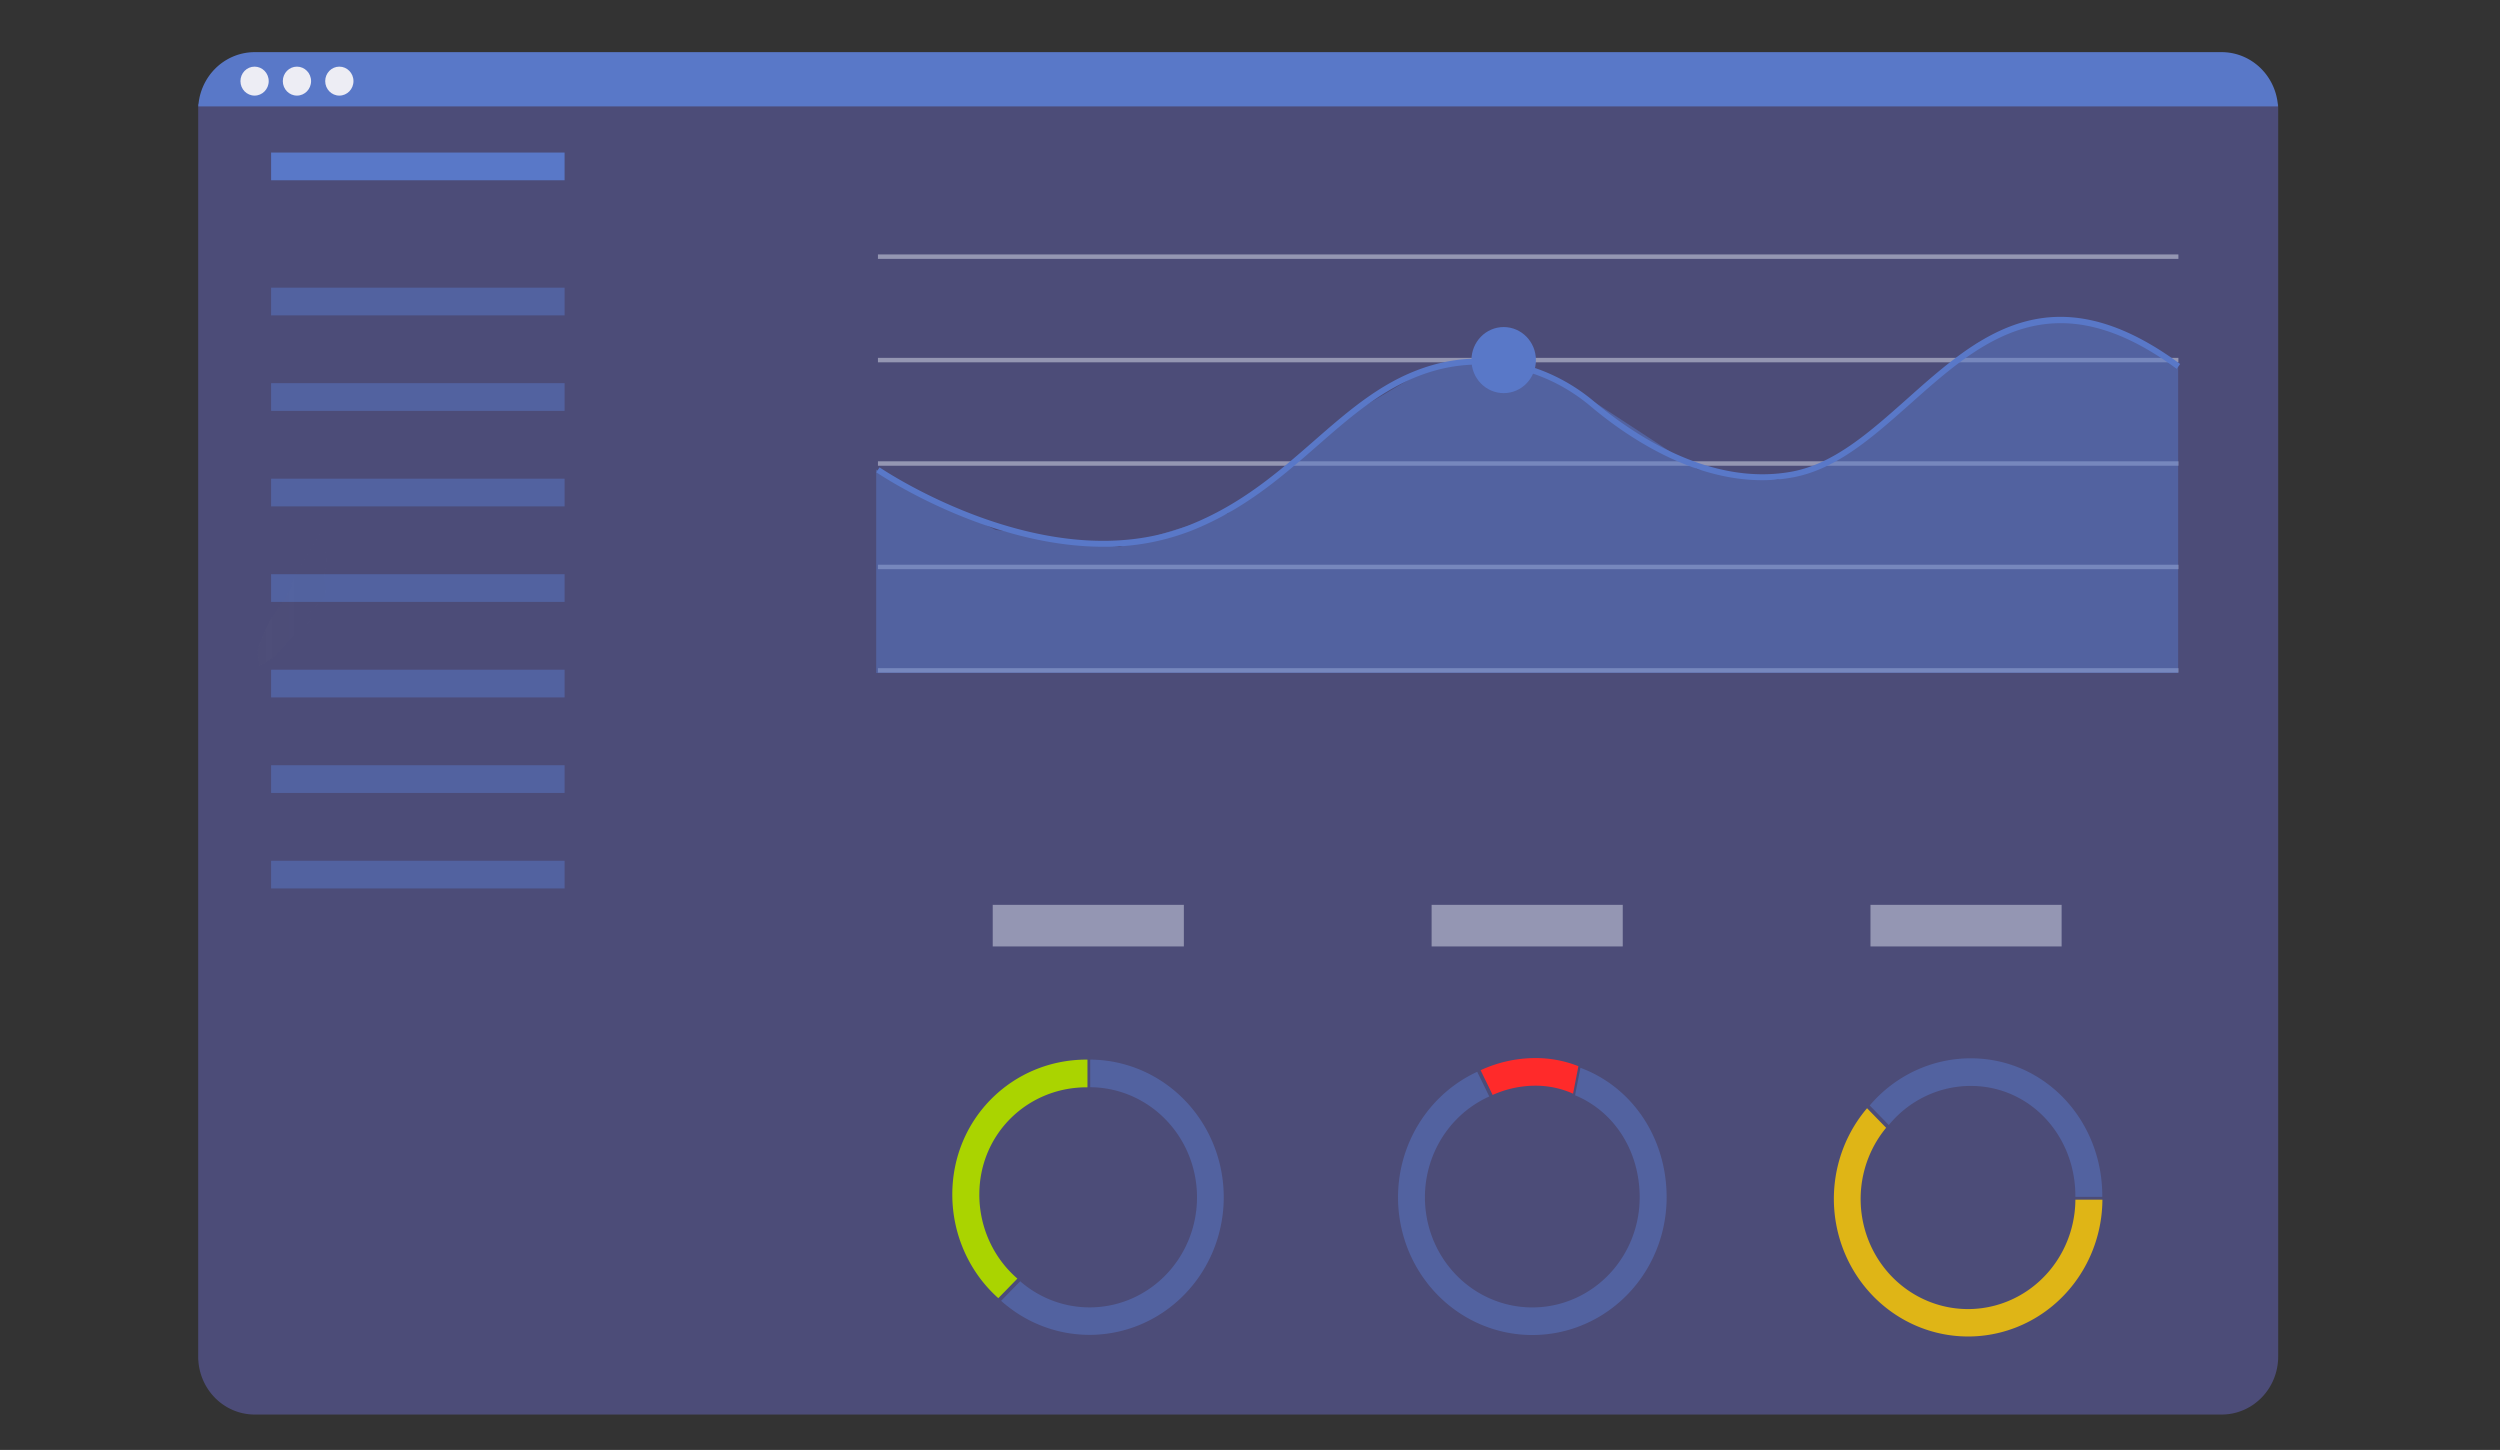 <?xml version="1.0" encoding="UTF-8" standalone="no"?>
<svg
   xmlns:dc="http://purl.org/dc/elements/1.1/"
   xmlns:cc="http://creativecommons.org/ns#"
   xmlns:rdf="http://www.w3.org/1999/02/22-rdf-syntax-ns#"
   xmlns:svg="http://www.w3.org/2000/svg"
   xmlns="http://www.w3.org/2000/svg"
   xmlns:xlink="http://www.w3.org/1999/xlink"
   xmlns:sodipodi="http://sodipodi.sourceforge.net/DTD/sodipodi-0.dtd"
   xmlns:inkscape="http://www.inkscape.org/namespaces/inkscape"
   id="b86c1a25-be3a-4728-a0a8-9021f461e354"
   data-name="Layer 1"
   width="1000.7"
   height="580.39"
   viewBox="0 0 1000.7 580.39"
   version="1.1"
   sodipodi:docname="dashboard.svg"
   inkscape:version="1.0.1 (3bc2e81, 2020-09-07)">
  <rect x="0" y="0" width="1000.7" height="580.39" fill="#333333" stroke="none"/>
  <sodipodi:namedview
     pagecolor="#ffffff"
     bordercolor="#666666"
     borderopacity="1"
     objecttolerance="10"
     gridtolerance="10"
     guidetolerance="10"
     inkscape:pageopacity="0"
     inkscape:pageshadow="2"
     inkscape:window-width="2560"
     inkscape:window-height="1026"
     id="namedview1698"
     showgrid="false"
     inkscape:zoom="4.5080074"
     inkscape:cx="199.89042"
     inkscape:cy="457.78005"
     inkscape:window-x="1920"
     inkscape:window-y="0"
     inkscape:window-maximized="1"
     inkscape:current-layer="b86c1a25-be3a-4728-a0a8-9021f461e354"
     inkscape:document-rotation="0" />
  <defs
     id="defs1391">
    <linearGradient
       id="f67634cf-02d9-42c2-81fe-a2403926694d"
       x1="151.23"
       y1="806.75"
       x2="151.23"
       y2="333"
       gradientUnits="userSpaceOnUse">
      <stop
         offset="0"
         stop-color="gray"
         stop-opacity="0.25"
         id="stop1383" />
      <stop
         offset="0.54"
         stop-color="gray"
         stop-opacity="0.12"
         id="stop1385" />
      <stop
         offset="1"
         stop-color="gray"
         stop-opacity="0.1"
         id="stop1387" />
    </linearGradient>
    <linearGradient
       id="bcdb2a22-93f8-4c81-b6d3-8137c026104f"
       x1="198.16"
       y1="493.79"
       x2="225.47"
       y2="493.79"
       xlink:href="#f67634cf-02d9-42c2-81fe-a2403926694d" />
  </defs>
  <title
     id="title1393">dark analytics</title>
  <path
     d="m 899.172,334.04 c 0,0 0,29.255 -7.768,31.326"
     fill="none"
     stroke="#444053"
     stroke-miterlimit="10"
     id="path1441"
     style="stroke-width:1.023" />
  <path
     d="m 835.666,371.901 c 0,0 30.849,2.703 45.081,-13.618"
     fill="none"
     stroke="#444053"
     stroke-miterlimit="10"
     id="path1443"
     style="stroke-width:1.023" />
  <path
     d="m 891.212,299.432 c 0,0 -7.434,29.679 -28.061,37.715"
     fill="none"
     stroke="#444053"
     stroke-miterlimit="10"
     id="path1445"
     style="stroke-width:1.023" />
  <path
     d="m 817.11,340.647 c 0,0 21.849,7.777 40.627,-12.044"
     fill="none"
     stroke="#444053"
     stroke-miterlimit="10"
     id="path1447"
     style="stroke-width:1.023" />
  <path
     d="m 866.929,273.977 c 0,0 -2.02,25.206 -15.424,36.991"
     fill="none"
     stroke="#444053"
     stroke-miterlimit="10"
     id="path1449"
     style="stroke-width:1.023" />
  <path
     d="m 817.989,302.248 c 0,0 18.121,0.124 22.364,-5.934"
     fill="none"
     stroke="#444053"
     stroke-miterlimit="10"
     id="path1451"
     style="stroke-width:1.023" />
  <path
     d="M 911.909,43.045 V 543.008 a 22.626,23.197 0 0 1 -22.616,23.207 H 101.951 A 22.616,23.186 0 0 1 79.436,545.141 20.202,20.711 0 0 1 79.335,543.008 V 43.045 c 0,-0.507 0,-1.036 0.051,-1.491 H 911.838 c 0.03,0.456 0.071,0.963 0.071,1.491 z"
     fill="#4c4c78"
     id="path1453"
     style="stroke-width:1.023" />
  <path
     d="M 889.293,20.873 H 101.951 A 22.616,23.186 0 0 0 82.355,32.472 22.364,22.928 0 0 0 79.385,42.579 H 911.838 A 22.616,23.186 0 0 0 889.293,20.873 Z"
     fill="#5978c8"
     id="path1455"
     style="stroke-width:1.023" />
  <ellipse
     cx="101.901"
     cy="32.472"
     fill="#ededf4"
     id="circle1457"
     rx="5.657"
     ry="5.799"
     style="stroke-width:1.023" />
  <ellipse
     cx="118.861"
     cy="32.472"
     fill="#ededf4"
     id="circle1459"
     rx="5.657"
     ry="5.799"
     style="stroke-width:1.023" />
  <ellipse
     cx="135.83"
     cy="32.472"
     fill="#ededf4"
     id="circle1461"
     rx="5.657"
     ry="5.799"
     style="stroke-width:1.023" />
  <rect
     x="108.517"
     y="61.064"
     width="117.476"
     height="11.091"
     fill="#5978c8"
     id="rect1463"
     style="stroke-width:1.023" />
  <rect
     x="108.517"
     y="115.152"
     width="117.476"
     height="11.091"
     fill="#5978c8"
     opacity="0.5"
     id="rect1465"
     style="stroke-width:1.023" />
  <rect
     x="108.517"
     y="153.375"
     width="117.476"
     height="11.091"
     fill="#5978c8"
     opacity="0.5"
     id="rect1467"
     style="stroke-width:1.023" />
  <rect
     x="108.517"
     y="191.608"
     width="117.476"
     height="11.091"
     fill="#5978c8"
     opacity="0.5"
     id="rect1469"
     style="stroke-width:1.023" />
  <rect
     x="108.517"
     y="229.841"
     width="117.476"
     height="11.091"
     fill="#5978c8"
     opacity="0.5"
     id="rect1471"
     style="stroke-width:1.023" />
  <rect
     x="108.517"
     y="268.074"
     width="117.476"
     height="11.091"
     fill="#5978c8"
     opacity="0.5"
     id="rect1473"
     style="stroke-width:1.023" />
  <rect
     x="108.517"
     y="306.308"
     width="117.476"
     height="11.091"
     fill="#5978c8"
     opacity="0.5"
     id="rect1475"
     style="stroke-width:1.023" />
  <rect
     x="108.517"
     y="344.541"
     width="117.476"
     height="11.091"
     fill="#5978c8"
     opacity="0.5"
     id="rect1477"
     style="stroke-width:1.023" />
  <rect
     x="351.419"
     y="101.845"
     width="520.551"
     height="1.781"
     fill="#dce0ed"
     opacity="0.5"
     id="rect1479"
     style="stroke-width:1.023" />
  <rect
     x="351.419"
     y="143.247"
     width="520.551"
     height="1.781"
     fill="#dce0ed"
     opacity="0.5"
     id="rect1481"
     style="stroke-width:1.023" />
  <rect
     x="351.419"
     y="184.649"
     width="520.551"
     height="1.781"
     fill="#dce0ed"
     opacity="0.5"
     id="rect1483"
     style="stroke-width:1.023" />
  <rect
     x="351.419"
     y="226.051"
     width="520.551"
     height="1.781"
     fill="#dce0ed"
     opacity="0.5"
     id="rect1485"
     style="stroke-width:1.023" />
  <rect
     x="351.419"
     y="267.453"
     width="520.551"
     height="1.781"
     fill="#dce0ed"
     opacity="0.5"
     id="rect1487"
     style="stroke-width:1.023" />
  <polygon
     points="681.67,312.03 711.67,326.84 752.44,352.81 784.43,356.93 809.81,348.18 863.58,304.13 891.04,294.35 919.77,298.79 943.16,312.3 943.16,431.6 427.18,431.6 427.18,352.98 474.51,376.3 523.48,382.94 566.45,369.99 618.29,329.78 644.37,314.72 663.43,311.05 "
     fill="#5978c8"
     opacity="0.5"
     id="polygon1489"
     transform="matrix(1.01,0,0,1.036,-80.727,-177.739)" />
  <path
     d="m 441.622,218.854 c -46.94,0 -90.304,-29.431 -90.849,-29.804 l 1.293,-1.978 c 0.667,0.456 67.435,45.741 124.153,23.052 20.677,-8.285 35.415,-21.126 49.657,-33.573 14.869,-12.986 28.919,-25.258 48.061,-30.58 21.97,-6.1 45.97,-0.58 64.203,14.788 15.586,13.131 46.637,34.174 79.425,27.96 16.727,-3.221 30.819,-15.741 45.738,-28.996 28.556,-25.454 58.172,-51.727 109.365,-14.032 l -1.374,1.947 c -49.677,-36.607 -78.556,-10.956 -106.476,13.856 -15.152,13.462 -29.485,26.19 -46.819,29.524 -33.738,6.493 -65.435,-15.016 -81.334,-28.416 -17.657,-14.871 -40.879,-20.225 -62.112,-14.322 -18.647,5.178 -32.505,17.284 -47.172,30.094 -14.394,12.572 -29.293,25.568 -50.314,33.977 a 96.971,99.415 0 0 1 -35.445,6.503 z"
     fill="#5978c8"
     id="path1491"
     style="stroke-width:1.023" />
  <ellipse
     cx="601.896"
     cy="144.137"
     fill="#5978c8"
     id="circle1493"
     rx="12.899"
     ry="13.224"
     style="stroke-width:1.023" />
  <g
     opacity="0.5"
     id="g1501"
     transform="matrix(1.01,0,0,1.036,-80.727,-177.739)">
    <rect
       x="473.36"
       y="521.17"
       width="75.75"
       height="16.07"
       fill="#dce0ed"
       id="rect1495" />
    <rect
       x="647.3"
       y="521.17"
       width="75.75"
       height="16.07"
       fill="#dce0ed"
       id="rect1497" />
    <rect
       x="821.23"
       y="521.17"
       width="75.75"
       height="16.07"
       fill="#dce0ed"
       id="rect1499" />
  </g>
  <path
     d="m 392.005,478.181 c 0,-24.294 19.283,-42.955 42.98,-42.955 h 0.303 v -11.091 h -0.343 c -29.647,0 -53.758,23.621 -53.758,54.015 a 53.667,55.02 0 0 0 18.414,41.485 l 7.636,-7.839 a 42.879,43.96 0 0 1 -15.232,-33.615 z"
     fill="#5978c8"
     id="path1503"
     style="fill:#aad400;stroke-width:1.023" />
  <path
     d="m 436.399,424.135 v 11.06 a 42.98,44.064 0 1 1 -28.041,77.668 l -7.636,7.829 a 53.738,55.092 0 1 0 35.677,-96.557 z"
     fill="#5978c8"
     opacity="0.5"
     id="path1505"
     style="stroke-width:1.023" />
  <path
     d="m 788.827,434.677 c 23.697,0 41.899,19.759 41.899,44.053 v 0.352 h 10.778 c 0,-0.114 0,-0.228 0,-0.352 0,-30.384 -23.041,-55.113 -52.687,-55.113 a 53.627,54.978 0 0 0 -40.404,18.878 l 7.636,7.839 a 42.879,43.96 0 0 1 32.778,-15.658 z"
     fill="#5978c8"
     opacity="0.5"
     id="path1507"
     style="stroke-width:1.023" />
  <path
     d="m 841.515,480.19 h -10.778 a 42.98,44.064 0 1 1 -75.758,-28.758 l -7.636,-7.829 a 53.748,55.103 0 1 0 94.213,36.587 z"
     fill="#5978c8"
     id="path1509"
     style="fill:#ffcc00;fill-opacity:0.819;stroke-width:1.023" />
  <path
     d="m 632.613,427.418 -2.141,10.998 c 15.778,6.534 25.859,22.389 25.859,40.874 a 42.98,44.064 0 1 1 -60.203,-40.387 l -4.828,-9.89 a 53.758,55.113 0 1 0 75.819,50.246 c 0,-23.818 -13.778,-44.177 -34.505,-51.841 z"
     fill="#5978c8"
     opacity="0.5"
     id="path1511"
     style="stroke-width:1.023" />
  <path
     d="m 614.704,434.584 a 37.374,38.316 0 0 1 14.96,3.19 l 2.141,-10.998 a 47.475,48.672 0 0 0 -17.101,-3.252 53.415,54.761 0 0 0 -22.051,4.867 l 4.818,9.9 a 42.667,43.743 0 0 1 17.233,-3.707 z"
     fill="#5978c8"
     id="path1513"
     style="fill:#ff2a2a;stroke-width:1.023" />
  <g
     opacity="0.1"
     id="g1519"
     transform="matrix(1.01,0,0,1.036,-80.727,-177.739)">
    <path
       d="m 205.72,515.34 c -0.41,0.74 -3.35,2.5 -6.93,4.44 -0.33,-2.6 -0.57,-4.58 -0.62,-5.18 -0.22,-2.24 4.55,-12.22 4.55,-12.22 0,0 9.11,-12.23 8.9,-14.06 -0.21,-1.83 3.52,-7.13 3.52,-7.13 l 8.25,-13.4 a 6.06,6.06 0 0 0 0.86,6.27 c 2.49,3.26 0.41,9.78 0.41,9.78 l 0.5,8.22 0.05,0.81 c -0.3,0.29 -1.62,1.56 -4.56,4.21 -2.72,2.45 -2.23,3.19 -1.93,3.39 -0.61,1.1 0.15,1.29 0.15,1.29 0.24,0 0.48,0 0.71,-0.05 l -0.65,0.6 c -5.11,4.75 -12.47,11.69 -13.21,13.03 z"
       transform="translate(-16.15,-90.8)"
       fill="url(#bcdb2a22-93f8-4c81-b6d3-8137c026104f)"
       id="path1517"
       style="fill:url(#bcdb2a22-93f8-4c81-b6d3-8137c026104f)" />
  </g>
  <path
     d="m -66.909,528.665 -1.01,-0.238 z"
     opacity="0.1"
     id="path1639"
     style="stroke-width:1.023" />
  <path
     d="m -66.242,528.8 -0.495,-0.072 0.545,0.104 z"
     opacity="0.1"
     id="path1643"
     style="stroke-width:1.023" />
  <path
     d="M -80.697,522.887 Z"
     opacity="0.1"
     id="path1645"
     style="stroke-width:1.023" />
  <path
     d="M -80.677,522.897 Z"
     opacity="0.1"
     id="path1647"
     style="stroke-width:1.023" />
  <path
     d="m -66.737,528.728 h -0.121 z"
     opacity="0.1"
     id="path1649"
     style="stroke-width:1.023" />
</svg>
